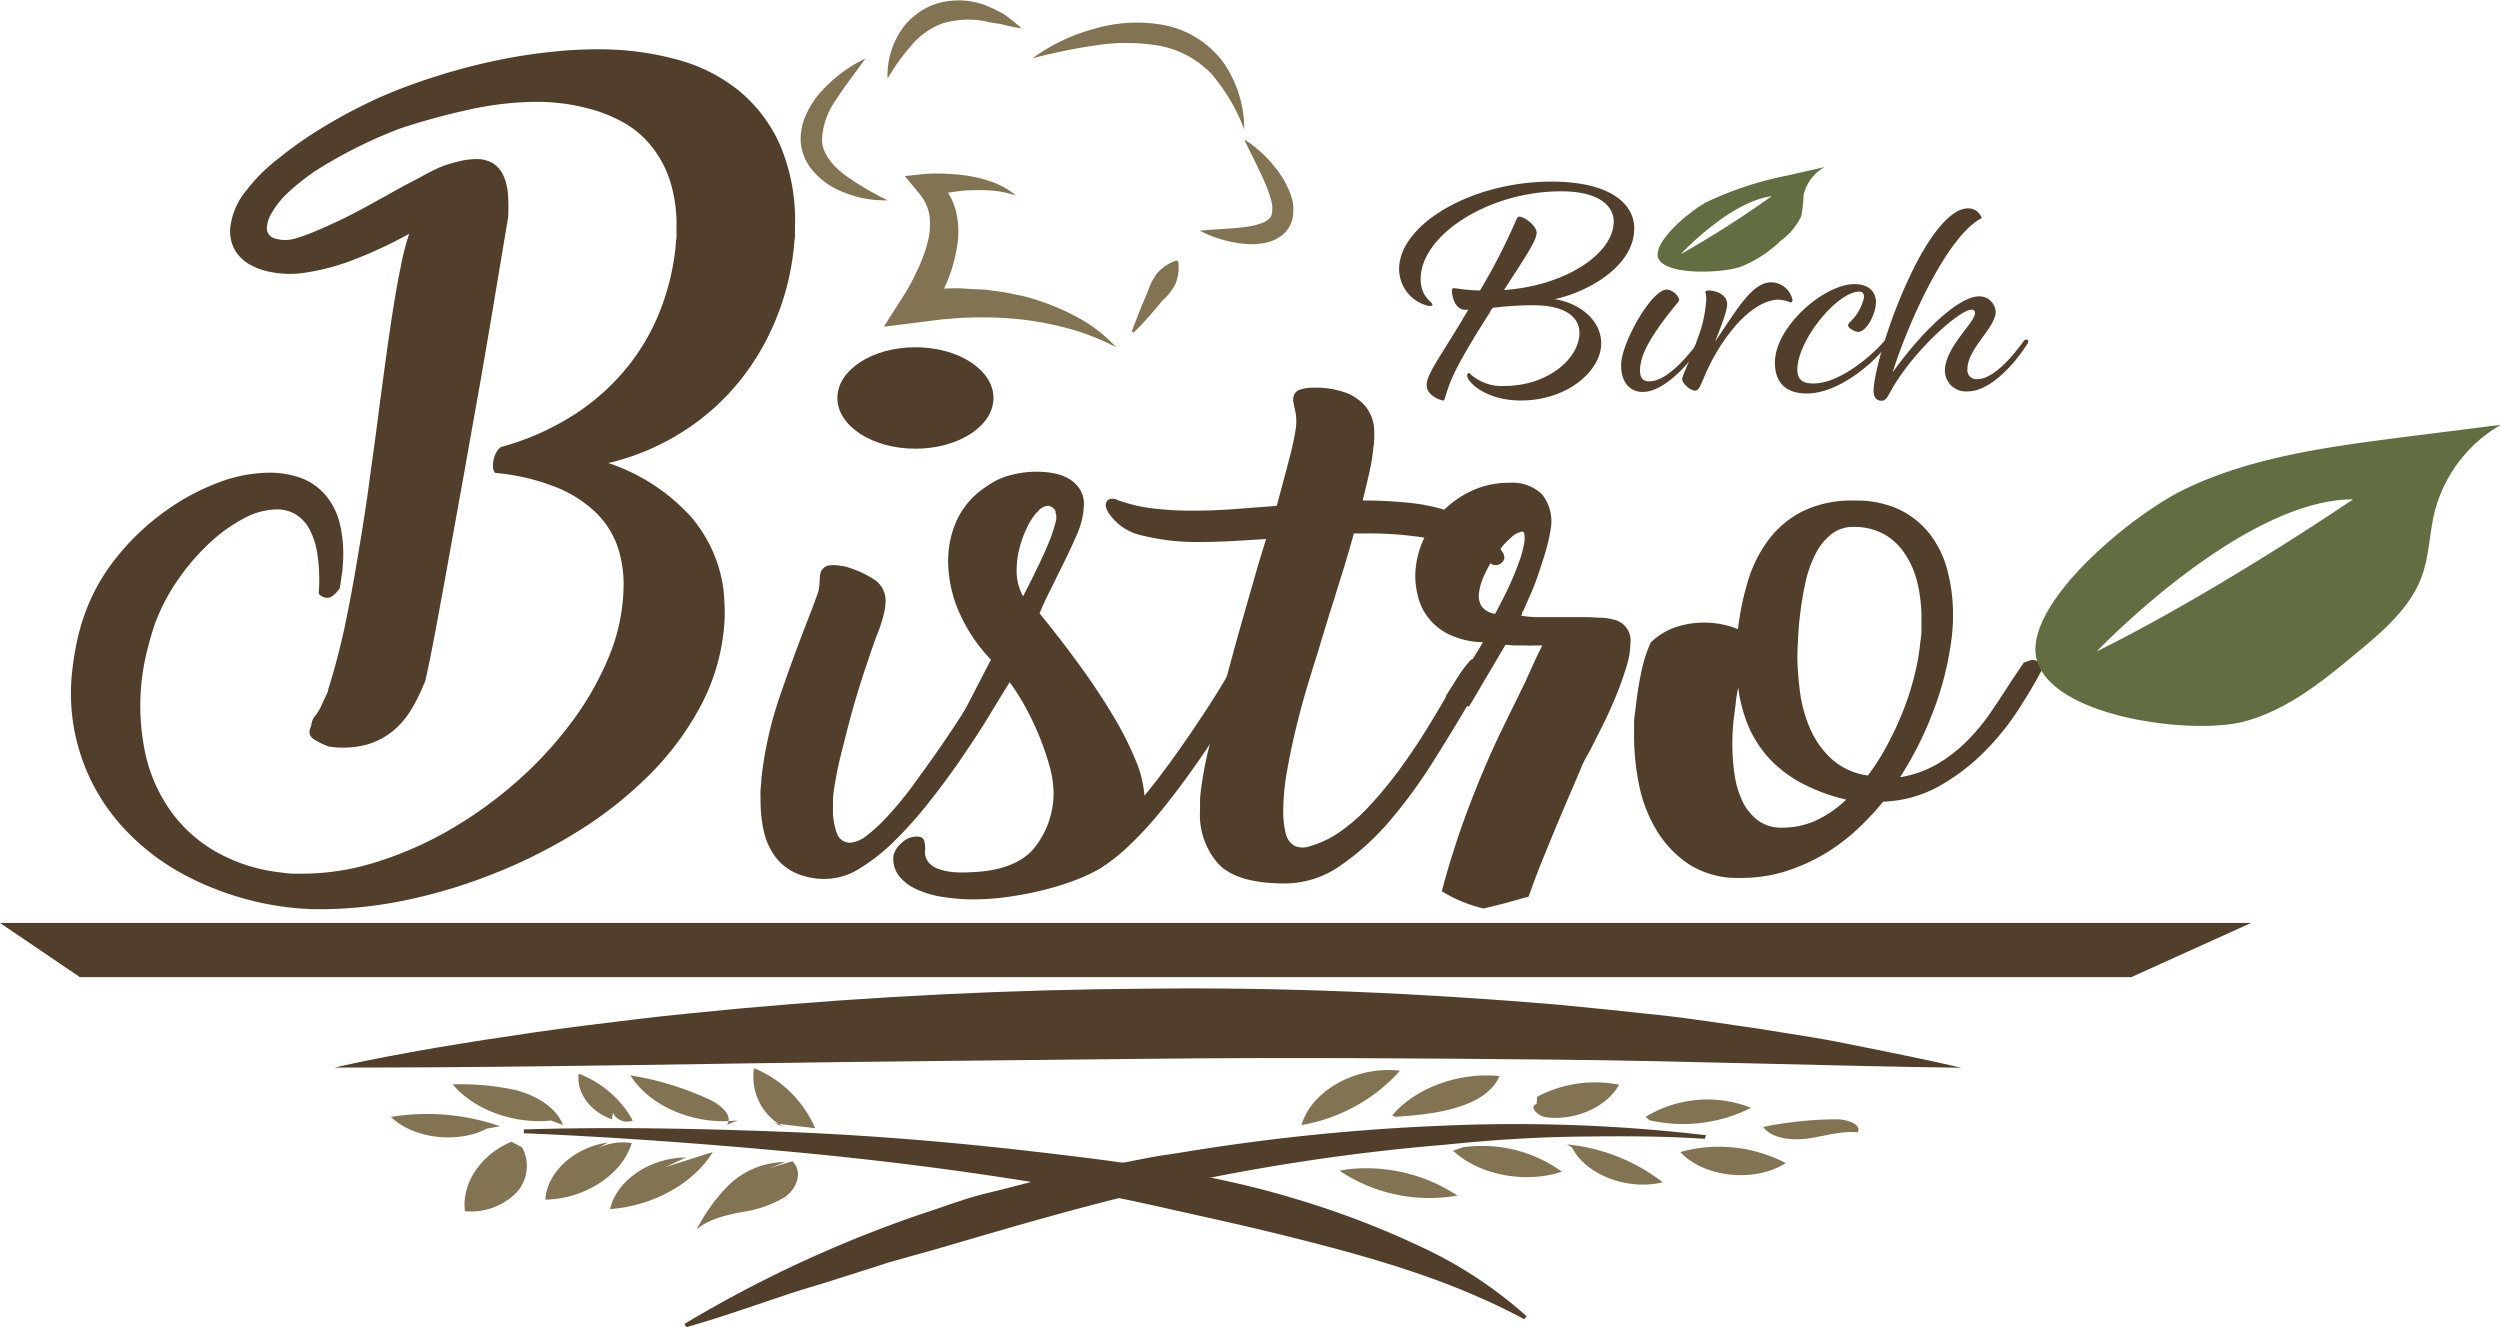 <svg xmlns="http://www.w3.org/2000/svg" viewBox="0 0 306.55 162.7">
  <defs>
    <style>
      .cls-1 {
        fill: #513f2b;
      }

      .cls-2 {
        fill: #827352;
      }

      .cls-3 {
        fill: #626d41;
      }
    </style>
  </defs>
  <title>bBistro_icon-01</title>
  <g id="birch_bistro_text" data-name="birch bistro text">
    <path class="cls-1" d="M133.6,75.15q-.66,3.91-1.52,9.08T130.25,95q-1,5.6-2,11.25l-1.92,10.64q-.9,5-1.64,8.94t-1.23,6.09a23.2,23.2,0,0,1-1.59,3.34,10.41,10.41,0,0,1-2.3,2.8,9,9,0,0,1-3.32,1.76,11.4,11.4,0,0,1-4.64.23,8.1,8.1,0,0,1-1.91-.95q-.78-.56-.24-1.59a1.94,1.94,0,0,1,.42-1.15,5.22,5.22,0,0,0,.8-1.3l.87-1.87-.06,0q1.08-3.39,2-7.49c.58-2.74,1.11-5.59,1.61-8.57s1-6,1.41-9.06.84-6,1.2-8.91q.47-3.57.92-6.86c.3-2.2.6-4.23.9-6.12s.61-3.59.93-5.13a31.92,31.92,0,0,1,1-3.87,52.84,52.84,0,0,1-6.5,3.06,27.66,27.66,0,0,1-6.85,1.79,12.37,12.37,0,0,1-3.53-.15,8.33,8.33,0,0,1-2.78-1A4.82,4.82,0,0,1,100,79a4.76,4.76,0,0,1-.47-2.63,8.75,8.75,0,0,1,2-4.55A21.38,21.38,0,0,1,105.36,68a48.74,48.74,0,0,1,4.7-3.37c1.61-1,3.2-1.92,4.75-2.71s2.88-1.42,4-1.88c1.92-.81,4-1.56,6.2-2.25s4.47-1.29,6.79-1.79a66.07,66.07,0,0,1,7-1.12,53.85,53.85,0,0,1,6.73-.32,36.35,36.35,0,0,1,9.06,1.33A20.36,20.36,0,0,1,162,59.72a18,18,0,0,1,5,6.72,23.59,23.59,0,0,1,1.77,9.86c0,.27,0,.59,0,1s-.06.7-.09,1a31.31,31.31,0,0,1-2,8.74,30.33,30.33,0,0,1-4.49,7.93,28.66,28.66,0,0,1-6.94,6.32,29.62,29.62,0,0,1-9.36,4A23.81,23.81,0,0,1,156,111.86a17.11,17.11,0,0,1,4,8.91q.12,1.16.15,2.4a18.67,18.67,0,0,1-.09,2.39,25.32,25.32,0,0,1-3,9.78,35.58,35.58,0,0,1-6.38,8.42,48.81,48.81,0,0,1-8.82,6.87,63.66,63.66,0,0,1-10.26,5.1A64.42,64.42,0,0,1,121,158.9a51.86,51.86,0,0,1-10.26,1.1,34.11,34.11,0,0,1-6.65-.63,36.37,36.37,0,0,1-10.17-3.58,28,28,0,0,1-7.81-6.12,24.3,24.3,0,0,1-6-18.57c.12-1.15.29-2.3.51-3.43a27,27,0,0,1,.93-3.49,23.82,23.82,0,0,1,3.88-7.13,30.06,30.06,0,0,1,5.75-5.59,28.42,28.42,0,0,1,6.61-3.67,18.15,18.15,0,0,1,6.49-1.32,11.37,11.37,0,0,1,3.86.63,7.3,7.3,0,0,1,3,2.05,8.56,8.56,0,0,1,1.83,3.61,16.3,16.3,0,0,1,.33,5.3c0,.39-.09.81-.15,1.27s-.13.91-.21,1.33c-.56.77-1.06,1.15-1.5,1.15a1.29,1.29,0,0,1-1.07-.52,21.46,21.46,0,0,0-.15-4.73,9.62,9.62,0,0,0-1-3.2,4.86,4.86,0,0,0-1.74-1.82,4.53,4.53,0,0,0-2.27-.57,8.82,8.82,0,0,0-4.1,1.15,19.75,19.75,0,0,0-4.25,3.09,28,28,0,0,0-3.83,4.5,24,24,0,0,0-2.78,5.39,40.05,40.05,0,0,0-1.11,4,27.88,27.88,0,0,0,.06,12.2,19.4,19.4,0,0,0,3.21,6.92A17.55,17.55,0,0,0,98,153.08a20.7,20.7,0,0,0,7.81,2.42,11.58,11.58,0,0,0,1.37.14q.66,0,1.32,0a30.15,30.15,0,0,0,8.89-1.41,44.21,44.21,0,0,0,8.91-3.89,51,51,0,0,0,8.2-5.86,47.06,47.06,0,0,0,6.79-7.3,36.81,36.81,0,0,0,4.67-8.16,23.27,23.27,0,0,0,1.79-8.51,14.3,14.3,0,0,0-.77-5.07,10.68,10.68,0,0,0-2.73-4.18,15.26,15.26,0,0,0-4.9-3.06,26.65,26.65,0,0,0-7.33-1.7,1,1,0,0,1-.27-.67,3.68,3.68,0,0,1,.06-.92,3,3,0,0,1,.33-.92,1.94,1.94,0,0,1,.59-.67,32.35,32.35,0,0,0,9.16-4.09,27.66,27.66,0,0,0,6.49-5.91,26.41,26.41,0,0,0,4-7.1,29.7,29.7,0,0,0,1.77-7.64c0-.35.07-.69.09-1s0-.65,0-.95a18.28,18.28,0,0,0-.72-5.72,13.19,13.19,0,0,0-2.19-4.26,11.67,11.67,0,0,0-3.38-3,17.76,17.76,0,0,0-4.31-1.78,24.55,24.55,0,0,0-6.76-.87,38.91,38.91,0,0,0-8.28,1,81.35,81.35,0,0,0-8.29,2.28,58,58,0,0,0-8.8,4.24,26.14,26.14,0,0,0-5.38,4.07,11.27,11.27,0,0,0-1.5,2,4,4,0,0,0-.6,1.67,1.3,1.3,0,0,0,.81,1.44,4.33,4.33,0,0,0,2.84,0,23.08,23.08,0,0,0,2.49-.92c.89-.38,1.83-.81,2.81-1.27s2-1,2.93-1.5l2.84-1.56c1.28-.73,2.52-1.41,3.71-2A31.07,31.07,0,0,1,125.28,69a16.38,16.38,0,0,1,2.34-.72,9.21,9.21,0,0,1,2-.26,3.86,3.86,0,0,1,2.13.52A3.47,3.47,0,0,1,133,70a6.75,6.75,0,0,1,.57,2.25A22.06,22.06,0,0,1,133.6,75.15Z" transform="translate(-71.29 -48.51)"/>
    <path class="cls-1" d="M194.63,129.19a3,3,0,0,0-1,.27,15.06,15.06,0,0,0-1.14,1.64c-.42.66-.91,1.42-1.48,2.27q-1.05,1.66-2.36,3.68c-.88,1.34-1.79,2.7-2.76,4.07s-1.92,2.7-2.88,4-1.9,2.4-2.82,3.4a19.22,19.22,0,0,1-2.59,2.42,3.73,3.73,0,0,1-2.13.91,1.72,1.72,0,0,1-1.58-1.21,8.22,8.22,0,0,1-.46-3c0-.28,0-.63,0-1s.06-.8.1-1.15c.22-1.51.54-3.15,1-4.94s.89-3.58,1.41-5.39,1.06-3.52,1.61-5.14,1-3,1.48-4.16a20.72,20.72,0,0,0,.62-2,7.09,7.09,0,0,0,.23-1.67,3.06,3.06,0,0,0-1.25-2.52,12.64,12.64,0,0,0-3.93-1.75l-.2,0a4.22,4.22,0,0,0-1.57-.07,1.26,1.26,0,0,0-1,.83,3.46,3.46,0,0,0-.13,1,6.9,6.9,0,0,1-.2,1.5v0l-.92,2.47q-2,5.08-3.74,10.16A46.74,46.74,0,0,0,164.65,144c0,.43-.07.87-.1,1.31s0,.89,0,1.32a17.28,17.28,0,0,0,.39,3.78,8.51,8.51,0,0,0,1.35,3.06,6.55,6.55,0,0,0,2.49,2.06,8.76,8.76,0,0,0,3.84.75,7.94,7.94,0,0,0,4-1.23,23,23,0,0,0,4.2-3.27,50.41,50.41,0,0,0,4.2-4.67c1.39-1.75,2.74-3.55,4-5.39s2.48-3.66,3.57-5.47,2.08-3.42,3-4.85l.72-1.13A2.15,2.15,0,0,0,194.63,129.19Z" transform="translate(-71.29 -48.51)"/>
    <path class="cls-1" d="M192.4,108.07a8.19,8.19,0,0,1,2.78-1.29,12.46,12.46,0,0,1,3.25-.43,11.09,11.09,0,0,1,2.17.21,5.86,5.86,0,0,1,1.83.7,3.86,3.86,0,0,1,1.28,1.26,3.38,3.38,0,0,1,.49,1.85,9.73,9.73,0,0,1-.92,3.81q-.92,2.14-2.16,4.56c-.39.82-.8,1.64-1.21,2.46s-.8,1.66-1.15,2.52q2.55,3.12,4.85,6.28c1.53,2.11,2.89,4.14,4.07,6.11a40.77,40.77,0,0,1,2.82,5.52,13.57,13.57,0,0,1,1.12,4.45q1.5-1.82,2.95-3.81t2.78-3.94q1.35-2,2.46-3.72c.75-1.18,1.38-2.22,1.91-3.11,0,0,0-.09.13-.16a.15.15,0,0,0,.06-.11l.53-.86h-.07a5.66,5.66,0,0,1,.63-.86,1.33,1.33,0,0,1,1-.32,1.78,1.78,0,0,1,1.71,1.07l-.4.65-.19.16c-.66,1-1.41,2.25-2.27,3.64s-1.78,2.86-2.78,4.4-2.08,3.09-3.22,4.67-2.29,3.07-3.47,4.5a44.09,44.09,0,0,1-3.61,3.89,23.43,23.43,0,0,1-3.54,2.81,21.05,21.05,0,0,1-3.51,1.61,35.57,35.57,0,0,1-4,1.18,41,41,0,0,1-4.1.75,30.23,30.23,0,0,1-3.9.27,24.33,24.33,0,0,1-4-.32,11.79,11.79,0,0,1-3.21-1,5.4,5.4,0,0,1-2.07-1.67,3.47,3.47,0,0,1-.59-2.4,3,3,0,0,1,1-1.53,2.64,2.64,0,0,1,1.87-.78c.53,0,.83.2.92.59a3.93,3.93,0,0,1,.07,1.24,2,2,0,0,0,.49,1.39,2.88,2.88,0,0,0,1.31.8,7.66,7.66,0,0,0,1.8.35,14.42,14.42,0,0,0,2,0q5.25-.17,7.61-2.74a10.77,10.77,0,0,0,2.56-7,12.77,12.77,0,0,0-.49-3.25,34.44,34.44,0,0,0-1.28-3.73,35,35,0,0,0-1.84-3.81,25.38,25.38,0,0,0-2.29-3.44l-2.89,5.32-2.36-.7,3.47-6.71A19.94,19.94,0,0,1,189,123.8a15.77,15.77,0,0,1-1.45-6.55,12,12,0,0,1,1.09-5A9.87,9.87,0,0,1,192.4,108.07Zm5,12.27c.4-.78.82-1.65,1.28-2.6s.86-1.85,1.21-2.7a17,17,0,0,0,.79-2.34,2,2,0,0,0,0-1.47h.07a1.29,1.29,0,0,0-.86-.7,1.72,1.72,0,0,0-1.28.62,7.07,7.07,0,0,0-1.27,1.82,13,13,0,0,0-1,2.6,11.12,11.12,0,0,0-.39,2.9,6.44,6.44,0,0,0,.79,3.16Z" transform="translate(-71.29 -48.51)"/>
    <path class="cls-1" d="M239.69,103.45a25,25,0,0,1-.49,3c-.25,1.07-.52,2.21-.82,3.43a54.83,54.83,0,0,1,5.54.27,23,23,0,0,1,4.92,1,14.34,14.34,0,0,1,4,2.07,10.33,10.33,0,0,1,2.89,3.35h-.07c.18.29.11.59-.19.91a1.11,1.11,0,0,1-1.25.22,14.93,14.93,0,0,0-6.72-3,44.43,44.43,0,0,0-8.56-.78h-1.64q-.66,2.41-1.41,4.83c-.51,1.6-1,3.25-1.55,4.93l-1.24,4.07-.2.7c-.3.93-.7,2.19-1.18,3.78s-.95,3.31-1.41,5.15-.85,3.69-1.18,5.55a29.07,29.07,0,0,0-.49,5,11.36,11.36,0,0,0,.29,2.71,2.35,2.35,0,0,0,1.09,1.58,2.5,2.5,0,0,0,1.9.05,12.5,12.5,0,0,0,3.21-1.45,21.85,21.85,0,0,0,4-3.4A49.73,49.73,0,0,0,242.8,143q1.74-2.37,3.22-4.75t2.59-4.32h-.07c.62-1,1.17-1.88,1.67-2.65a13.55,13.55,0,0,1,1.48-1.9,2,2,0,0,1,.72-.06,1.55,1.55,0,0,1,1.51,1l-2.36,4h.07q-2.1,3.6-4.6,7.56a61,61,0,0,1-5.34,7.3,30.92,30.92,0,0,1-6.07,5.49,11.84,11.84,0,0,1-6.75,2.17c-3.9,0-6.61-.78-8.14-2.36a9,9,0,0,1-2.29-6.59c0-.39,0-.79,0-1.18s.05-.81.1-1.23a43.72,43.72,0,0,1,.92-5c.48-2.11,1-4.42,1.7-6.94s1.38-5.17,2.17-7.94,1.55-5.44,2.29-8l.92-3c-1.49.1-2.91.19-4.26.26s-2.67.11-3.94.11a27.68,27.68,0,0,1-7-.8,6.54,6.54,0,0,1-4.26-3,2.43,2.43,0,0,1-.2-.61A.88.88,0,0,1,207,110a.68.68,0,0,1,.49-.32,1.37,1.37,0,0,1,1,.24l-.06-.06a19.25,19.25,0,0,0,4.29,1,41.82,41.82,0,0,0,4.82.27c1.58,0,3.26-.06,5.05-.19l5.25-.4q.92-3.37,1.58-5.93a33.38,33.38,0,0,0,.78-3.67,6.81,6.81,0,0,0,0-1.53c-.07-.41-.14-.79-.23-1.15,0-.18-.08-.35-.1-.51a3.67,3.67,0,0,1,0-.46,1.19,1.19,0,0,1,.82-1,4.85,4.85,0,0,1,1.6-.24,10.77,10.77,0,0,1,4.1.64,5.83,5.83,0,0,1,2.37,1.69,5.05,5.05,0,0,1,1,2.39A11.29,11.29,0,0,1,239.69,103.45Z" transform="translate(-71.29 -48.51)"/>
    <path class="cls-1" d="M246.44,124.28a7.33,7.33,0,0,0,2.63,2.07,10.14,10.14,0,0,0,4.06.91c-.74,1.25-1.49,2.47-2.26,3.65s-1.52,2.39-2.26,3.64a3.73,3.73,0,0,0,.92.24l1.9.35,4.46-7.56c.35,0,.76.07,1.25.08l1.24,0a7.46,7.46,0,0,0,.95,0h1.08c-.39.75-.75,1.5-1.08,2.23s-.67,1.47-1,2.22l-3,6.12c-1.05,2.18-2.07,4.53-3.08,7.05s-2,5.21-2.88,8.07c-.46,1.42-.88,2.92-1.28,4.45a17.54,17.54,0,0,0,5.1,2.11c1.59-.36,3.17-.78,4.73-1.24.6-.17.65-.16.6-.12l.21-.1c.45-1.26.91-2.53,1.42-3.81.81-2,1.66-4.09,2.53-6.14s1.73-4.05,2.56-6a9.41,9.41,0,0,1,.52-1.08c.22-.39.42-.75.59-1.07.44-.86.94-1.86,1.51-3s1.09-2.31,1.58-3.49.89-2.33,1.24-3.46a10.14,10.14,0,0,0,.53-3,2.61,2.61,0,0,0-1.64-2.79,7.71,7.71,0,0,0-1.77-.35c-.66,0-1.38-.08-2.17-.08l-1,0q-.53,0-1.05,0c-.39,0-.78,0-1.15,0l-1.08,0c-.61,0-1.24,0-1.87,0a16.7,16.7,0,0,1-1.67-.17.81.81,0,0,0,.13-.32.47.47,0,0,1,.13-.27l.85-1.93c.35-.78.69-1.64,1-2.57s.63-1.88.92-2.87a21.72,21.72,0,0,0,.62-2.81,5.35,5.35,0,0,0-1.08-4.11,5.22,5.22,0,0,0-4-1.42,10.66,10.66,0,0,0-4.49.92,12.22,12.22,0,0,0-3.51,2.38,11.65,11.65,0,0,0-2.39,3.33,11.47,11.47,0,0,0-1.09,3.67,9.49,9.49,0,0,0,.17,3.24A7.1,7.1,0,0,0,246.44,124.28Zm7-5.57a16.84,16.84,0,0,1,1.48-2.44,10.2,10.2,0,0,1,1.67-1.85,2.49,2.49,0,0,1,1.38-.73c.22,0,.3.38.26,1.13a12.09,12.09,0,0,1-.59,2.36c-.31.89-.66,1.78-1.05,2.65s-.78,1.68-1.15,2.39-.64,1.23-.82,1.56a2.52,2.52,0,0,1-1.67-.94,2.55,2.55,0,0,1-.3-1.69A7.43,7.43,0,0,1,253.46,118.71Z" transform="translate(-71.29 -48.51)"/>
    <path class="cls-1" d="M284.68,156.16a11.13,11.13,0,0,1-6.23-1.63,13.12,13.12,0,0,1-4-4.16,17.22,17.22,0,0,1-2.17-5.58,30.08,30.08,0,0,1-.62-5.95v-1.58a6.93,6.93,0,0,1,.13-1.42q.27-2.58.72-4.77a17.76,17.76,0,0,1,1.18-3.76,8.1,8.1,0,0,1,3-1.87,10.88,10.88,0,0,1,3.58-.59,11.14,11.14,0,0,1,2.13.21,11.42,11.42,0,0,1,2,.59,33.91,33.91,0,0,1,1.15-5.65,16.3,16.3,0,0,1,2.43-5.07,12.17,12.17,0,0,1,4.19-3.65,13.7,13.7,0,0,1,6.53-1.39,12.37,12.37,0,0,1,5.48,1.1,10.54,10.54,0,0,1,3.74,3,12.31,12.31,0,0,1,2.16,4.45,21.32,21.32,0,0,1,.69,5.53,22.76,22.76,0,0,1-.2,3v0a38.28,38.28,0,0,1-2.16,8.58,43.37,43.37,0,0,1-4.13,8.26,13.24,13.24,0,0,0,4.52-1.59,17.84,17.84,0,0,0,3.61-2.78,24.79,24.79,0,0,0,3-3.6q1.35-2,2.59-3.94l1.45-2.14.62-.22a1.51,1.51,0,0,1,.49-.1,1.22,1.22,0,0,1,.66.21,1.49,1.49,0,0,1,.52.86q-1.11,2.15-2.88,4.9a31.69,31.69,0,0,1-4.2,5.23,25.2,25.2,0,0,1-5.54,4.24,15.15,15.15,0,0,1-6.92,1.93,33.8,33.8,0,0,1-3.64,3.81,23.67,23.67,0,0,1-4.17,2.95,22.8,22.8,0,0,1-4.66,1.93A18.33,18.33,0,0,1,284.68,156.16Zm13-9.6a22.59,22.59,0,0,1-5.64-2.11,15.09,15.09,0,0,1-3.94-3.09,13.93,13.93,0,0,1-2.46-3.91,18.49,18.49,0,0,1-1.21-4.61,14.21,14.21,0,0,0-.29,1.77c-.07.61-.15,1.21-.23,1.82a27.22,27.22,0,0,0-.2,3.32,25.12,25.12,0,0,0,.29,3.84,11.2,11.2,0,0,0,1,3.27,6.28,6.28,0,0,0,1.9,2.28,4.8,4.8,0,0,0,2.89.86,10,10,0,0,0,4.13-.86A13.67,13.67,0,0,0,297.67,146.56Zm-6-17.9a35.46,35.46,0,0,0,.33,4.71,16.56,16.56,0,0,0,1.28,4.59,10.87,10.87,0,0,0,2.62,3.64,8.24,8.24,0,0,0,4.43,2,29.17,29.17,0,0,0,2.33-3.67,39.71,39.71,0,0,0,1.93-4.13,32.81,32.81,0,0,0,1.41-4.34,28,28,0,0,0,.76-4.32,8,8,0,0,0,.13-1.42v-1.37a18.38,18.38,0,0,0-.49-4.34,10.73,10.73,0,0,0-1.51-3.54A7.52,7.52,0,0,0,302.3,114a7.73,7.73,0,0,0-3.78-.88,4.21,4.21,0,0,0-2.65.88,7.17,7.17,0,0,0-1.94,2.39,14.49,14.49,0,0,0-1.24,3.48A40.34,40.34,0,0,0,292,124c-.08.65-.15,1.36-.19,2.15S291.7,127.8,291.7,128.66Z" transform="translate(-71.29 -48.51)"/>
    <g>
      <path class="cls-1" d="M257.58,75.07c.59,0,2.13,1.08,2.13,2s-1.46,3.08-4,7c7.48-.5,13.45-4.43,13.45-8.4,0-1.89-1.77-3.7-6.44-3.7-9,0-17.23,5.44-17.23,10.75,0,2.24,1.45,2.82,1.45,3.13,0,.11-.11.19-.39.19a4.65,4.65,0,0,1-3.7-4.55c0-5.39,8.77-10.71,18.68-10.71,7.16,0,10.15,2.7,10.15,5.74,0,4.66-5.74,7.82-9.75,8.67,3.26.54,5.7,2.7,5.7,5.43,0,3.32-4.09,7-9.87,7-4.17,0-6.57-2.2-6.57-3.09a.3.3,0,0,1,.24-.3,5.7,5.7,0,0,0,4.25,1.61c5.5,0,9.28-3.43,9.28-6.51,0-2-1.85-3.39-5.63-3.39a43.06,43.06,0,0,0-5,.31,3.76,3.76,0,0,0-.39.62c-4.45,7-4.84,8.4-5.47,10.44-.08.23-.12.31-.24.31s-2-.5-2-1.89,1.65-3.39,5.11-9.25a2,2,0,0,1-.55,0c-1.26-.15-1.5-2-1.46-2.43,0-.19.2-.23.44-.19a21.83,21.83,0,0,0,3,.27,74.88,74.88,0,0,0,4.48-8.75C257.35,75.19,257.43,75.07,257.58,75.07Z" transform="translate(-71.29 -48.51)"/>
      <path class="cls-1" d="M280,90.06c-.12,0-.24,0-.47.39-1,1.39-3.74,4.82-6,4.82-.79,0-1.14-.43-1.14-1.31,0-1.74,1-3.86,4.13-7.75.47-.58.67-.73.67-1a1.88,1.88,0,0,0-1.5-1.2c-1.92,0-5.62,6.63-5.62,9.25,0,2.27,1.18,3.31,2.63,3.31,2.8,0,5.94-3.77,7.24-5.78.12-.19.28-.38.28-.53A.23.23,0,0,0,280,90.06Z" transform="translate(-71.29 -48.51)"/>
      <path class="cls-1" d="M280.83,84.13c.78,0,2.24.46,2.24,1.66,0,.65-.39,1.92-1.49,4.62,2.75-4,4.52-7.28,6.92-7.28a2.69,2.69,0,0,1,2.59,2.19.26.26,0,0,1-.27.27,4.4,4.4,0,0,0-1.42-.34c-1.69,0-4.44,1.35-7.35,6-2.09,3.39-2.13,5.16-2.91,5.16-.59,0-1.58-.89-1.58-1.39s.95-2.19,1.89-5a15.64,15.64,0,0,0,1.06-4.81,3.53,3.53,0,0,0-.11-.89C280.4,84.25,280.47,84.13,280.83,84.13Z" transform="translate(-71.29 -48.51)"/>
      <path class="cls-1" d="M302.34,90.33c.28-.34.39-.34.51-.34s.16.07.16.19,0,.27-.28.58c-1.61,2.19-5.93,6-9.91,6-2.44,0-3.89-1.24-3.89-3.78,0-4.39,6-9.63,9.75-9.63,2,0,2.64,1.19,2.64,2.16,0,1.54-1.18,3.69-2.16,3.69-.44,0-1.26-.46-1.26-.8,0-.12.08-.24.27-.43a5.93,5.93,0,0,0,1.69-3c0-.5-.23-.7-.59-.7-2.71,0-7.59,6-7.59,9.56,0,1.16.59,1.7,1.93,1.7C297,95.54,301,91.91,302.34,90.33Z" transform="translate(-71.29 -48.51)"/>
      <path class="cls-1" d="M313.47,86.9a.39.39,0,0,0-.43-.42c-1.5,0-7.39,5.28-10,10.17-.35.62-.55,1-1.06,1s-.95-.35-.95-1.2c0-2.2,1.93-8.86,4.57-14.33,2.12-4.44,4.75-8.06,7-8.06a1.72,1.72,0,0,1,1.69,1.2c-4.17,2.08-9,12.75-10.93,18.92,3.14-4.43,7.9-9.33,10.61-9.33A2,2,0,0,1,316,86.75c0,1.93-3.46,4.51-3.46,7A1.1,1.1,0,0,0,313.75,95c2.12,0,4.6-3.2,5.54-4.47.24-.35.36-.39.47-.39a.23.23,0,0,1,.24.23c0,.16-.16.35-.28.54-1.25,2-4.32,5.59-7.11,5.59A2.58,2.58,0,0,1,309.77,94C309.77,91.1,313.47,88.06,313.47,86.9Z" transform="translate(-71.29 -48.51)"/>
    </g>
    <ellipse class="cls-1" cx="112.25" cy="48.8" rx="9.57" ry="6.22"/>
  </g>
  <g id="drawings">
    <path class="cls-2" d="M208.14,91.09a28.3,28.3,0,0,0-5.92-2.32,37.82,37.82,0,0,0-6.1-1.13,45.14,45.14,0,0,0-6.15-.18c-1,0-2.05.15-3.07.2l-3.06.39-4.17.52L181.94,85a25.84,25.84,0,0,0,1.78-3.25A18.28,18.28,0,0,0,185,78.35a8.54,8.54,0,0,0,.27-3.33A5.45,5.45,0,0,0,184,72.23l-1.76-2.13,2.44-.26a21.47,21.47,0,0,1,3,0,19.08,19.08,0,0,1,2.91.34,14.38,14.38,0,0,1,2.81.82,8.83,8.83,0,0,1,2.47,1.5,11.91,11.91,0,0,0-2.7-.6,20.48,20.48,0,0,0-2.71-.06c-.9,0-1.79.14-2.68.26s-1.79.32-2.59.52l.69-2.39a8.11,8.11,0,0,1,2.63,4.17,11,11,0,0,1,.07,4.73,18.74,18.74,0,0,1-1.3,4.27,25.18,25.18,0,0,1-2.1,3.87l-1.9-3c1.12-.11,2.23-.27,3.34-.34s2.25-.12,3.37,0l1.69.08c.56,0,1.12.13,1.67.19,1.12.11,2.22.38,3.32.6a28.52,28.52,0,0,1,6.28,2.38A17.72,17.72,0,0,1,208.14,91.09Z" transform="translate(-71.29 -48.51)"/>
    <path class="cls-2" d="M210.08,89.16c.28-.84.62-1.63.93-2.45s.67-1.6,1-2.39A7.58,7.58,0,0,1,213.19,82a5.44,5.44,0,0,1,2.36-1.55l.22.14a5.47,5.47,0,0,1-.37,2.8,7.22,7.22,0,0,1-1.59,2c-.55.67-1.11,1.33-1.7,2s-1.18,1.28-1.81,1.9Z" transform="translate(-71.29 -48.51)"/>
    <path class="cls-2" d="M180.13,73.07a13.41,13.41,0,0,1-6.37-1.42A8.79,8.79,0,0,1,171,69.49,6.22,6.22,0,0,1,169.48,66a7.1,7.1,0,0,1,.75-3.64,10.54,10.54,0,0,1,1.94-2.82,17.2,17.2,0,0,1,5.23-3.85c-1.25,1.77-2.55,3.4-3.61,5.08a8.93,8.93,0,0,0-1.71,5c.09,1.55,1.22,3,2.76,4.17A35,35,0,0,0,180.13,73.07Z" transform="translate(-71.29 -48.51)"/>
    <path class="cls-2" d="M180.13,58.15a9.82,9.82,0,0,1,1.33-5.39A8.38,8.38,0,0,1,186,49a9.38,9.38,0,0,1,5.86.06,17.93,17.93,0,0,1,2.54,1.2,20.08,20.08,0,0,1,2.15,1.73,24.37,24.37,0,0,1-2.63-.55l-1.27-.19A8.9,8.9,0,0,0,191.4,51a11.1,11.1,0,0,0-4.57.39A9,9,0,0,0,183.12,54,24.25,24.25,0,0,0,180.13,58.15Z" transform="translate(-71.29 -48.51)"/>
    <path class="cls-2" d="M197.89,55.66a22.93,22.93,0,0,1,7.52-3.6,18.36,18.36,0,0,1,8.58-.48,11.82,11.82,0,0,1,7.41,4.73,14.37,14.37,0,0,1,2.46,8.06,23.1,23.1,0,0,0-4-6.78,11.88,11.88,0,0,0-6.35-3.46,24.17,24.17,0,0,0-7.65-.09A70.64,70.64,0,0,0,197.89,55.66Z" transform="translate(-71.29 -48.51)"/>
    <path class="cls-2" d="M223.86,65.61A15.1,15.1,0,0,1,228,69.5a11,11,0,0,1,1.45,2.61,5.36,5.36,0,0,1,.26,3.46,3.66,3.66,0,0,1-1.12,1.71,4.94,4.94,0,0,1-1.62.87,8.16,8.16,0,0,1-3.1.26,15.08,15.08,0,0,1-5.46-1.61c1.9-.2,3.72-.22,5.42-.44a8.73,8.73,0,0,0,2.3-.54c.65-.29,1-.59,1.09-1a3.61,3.61,0,0,0-.11-1.92,16.52,16.52,0,0,0-.87-2.35C225.52,68.93,224.66,67.33,223.86,65.61Z" transform="translate(-71.29 -48.51)"/>
    <path class="cls-1" d="M135.52,187c10.54-.32,21.08-.12,31.63.28s21.08,1.28,31.59,2.51,21.08,2.59,31.31,5.7a106.84,106.84,0,0,1,15,5.68,52.84,52.84,0,0,1,13.43,8.73l-.27.38c-9.3-5-19.3-7.75-29.38-10.26-5-1.25-10.12-2.35-15.21-3.5s-10.23-2.14-15.4-3c-10.33-1.69-20.76-2.95-31.22-3.9s-21-1.72-31.47-2.15Z" transform="translate(-71.29 -48.51)"/>
    <path class="cls-1" d="M280.34,188.15c-5.32-.35-10.68-.34-16-.26s-10.67.45-16,1a256.1,256.1,0,0,0-31.59,4.63c-10.42,2.18-20.6,5.22-30.78,8.19l-3.83,1.07-1.92.54-1.89.62c-2.54.79-5.06,1.63-7.62,2.39s-5.07,1.65-7.6,2.5-5.09,1.69-7.69,2.43l-.19-.42a152,152,0,0,1,29.34-13.57c2.57-.83,5.1-1.82,7.73-2.45s5.23-1.34,7.86-2c1.31-.33,2.64-.58,4-.82l4-.76,4-.77c1.32-.26,2.66-.42,4-.64a258.73,258.73,0,0,1,32.13-3.29,200,200,0,0,1,32.19,1.17Z" transform="translate(-71.29 -48.51)"/>
    <path class="cls-2" d="M230.87,186.53c1.15-4.26,6.76-7.39,12.08-6.72A20.92,20.92,0,0,1,231,186.44" transform="translate(-71.29 -48.51)"/>
    <path class="cls-2" d="M242,185.27c2.87-3.38,8.15-5.31,13.17-4.82-1.68,3.84-7.77,4.71-12.78,5" transform="translate(-71.29 -48.51)"/>
    <path class="cls-2" d="M259.64,185l.13-2a15.13,15.13,0,0,1,10.05-1.48c-1.48,2.69-5.27,4.42-8.88,4-1.07-.12-2.24-1.33-1.22-1.63" transform="translate(-71.29 -48.51)"/>
    <path class="cls-2" d="M273.07,185.47A14.49,14.49,0,0,1,286,184.35a18.46,18.46,0,0,1-12.42,1.53" transform="translate(-71.29 -48.51)"/>
    <path class="cls-2" d="M235.53,192.06A19.86,19.86,0,0,0,250,195.11a20.31,20.31,0,0,0-13.45-3.22" transform="translate(-71.29 -48.51)"/>
    <path class="cls-2" d="M249.45,189.6c3.21,3,8.83,4.07,13.36,2.59a16.6,16.6,0,0,0-12.1-3" transform="translate(-71.29 -48.51)"/>
    <path class="cls-2" d="M277.32,189.77c2.92,3.14,9.13,3.79,12.94,1.36a17.72,17.72,0,0,0-12.1-1.57" transform="translate(-71.29 -48.51)"/>
    <path class="cls-2" d="M264.05,189.22c1.73,3.37,6.82,5.31,11.12,4.26a22.71,22.71,0,0,0-11.73-4.64" transform="translate(-71.29 -48.51)"/>
    <path class="cls-2" d="M287.2,186.76a45.53,45.53,0,0,1,9.34-1c1.29,0,3.1.67,2.52,1.6-2-.21-4.05.47-6.08.75s-4.51,0-5.51-1.45" transform="translate(-71.29 -48.51)"/>
    <path class="cls-2" d="M131,186.9c-3.64,1.88-9,1.24-11.77-1.43a27.28,27.28,0,0,1,13.38,1.14" transform="translate(-71.29 -48.51)"/>
    <path class="cls-2" d="M146.32,185.75c-2.64-.89-4.38-3.28-4.07-5.58a12.65,12.65,0,0,1,6.63,5.74,1.91,1.91,0,0,1-2.43-.95" transform="translate(-71.29 -48.51)"/>
    <path class="cls-2" d="M161.77,185.88c-5.22.66-10.81-1.68-13.18-5.51a36.69,36.69,0,0,1,9.76,3c1.39.66,2.9,2,2.05,3.07" transform="translate(-71.29 -48.51)"/>
    <path class="cls-2" d="M167.42,186.71a6.92,6.92,0,0,1-3.67-7.22,13.88,13.88,0,0,1,7.49,7.36l-5-.59" transform="translate(-71.29 -48.51)"/>
    <path class="cls-2" d="M138.86,185.91c-4.61.46-9.44-1.32-12.06-4.43a30.9,30.9,0,0,1,7.89.74c2.52.69,4.86,2.17,5.63,4.24" transform="translate(-71.29 -48.51)"/>
    <path class="cls-2" d="M134,188.51c-3.76,1.57-6.12,5.1-5.7,8.51a7.79,7.79,0,0,0,6.3-2.26,4.8,4.8,0,0,0,.72-5.55" transform="translate(-71.29 -48.51)"/>
    <path class="cls-2" d="M145.83,188.61c-4.1.56-7.46,3.62-7.67,7,4.88-.09,9.45-3.09,10.59-6.94a7.1,7.1,0,0,0-4.83,1" transform="translate(-71.29 -48.51)"/>
    <path class="cls-2" d="M167.56,191a10.08,10.08,0,0,0-6.84,2.76,21.54,21.54,0,0,0-4,5.5c1.36-1.2,3.4-1.7,5.35-2.1a14.25,14.25,0,0,0,5.5-1.89c1.5-1.09,2.17-3.12.88-4.37l-2.82.85" transform="translate(-71.29 -48.51)"/>
    <path class="cls-2" d="M155.41,190.44c-4.4,0-8.55,2.81-9.31,6.33,5.29-.39,10.23-3.13,12.6-7l-5.88,1.87" transform="translate(-71.29 -48.51)"/>
    <polygon class="cls-1" points="0 113.17 276.03 113.17 261.33 119.82 9.8 119.82 0 113.17"/>
    <path class="cls-1" d="M112.29,179.41c8.18-1.83,16.45-3.13,24.73-4.34,4.14-.6,8.29-1.09,12.44-1.6s8.31-.88,12.47-1.29q25-2.28,50.1-2.44c16.73-.2,33.48.55,50.16,1.95q6.26.6,12.5,1.28c4.16.45,8.3,1.12,12.44,1.71l6.21,1c2.06.33,4.12.74,6.17,1.16,4.11.82,8.21,1.65,12.29,2.6-16.77-.23-33.34-.83-49.95-1s-33.17-.28-49.76-.1-33.18.32-49.8.57S129,179.44,112.29,179.41Z" transform="translate(-71.29 -48.51)"/>
    <path class="cls-3" d="M366.15,102.09c-9.28,1.19-18.77,2.44-27,6.42-6,2.9-17.71,12.38-18.26,19.18-.68,8.45,18.81,11.11,25.59,9.29,5.28-1.42,9.54-4.89,13.61-8.26,3.24-2.68,6.6-5.52,8.06-9.27,1.08-2.76,1-5.77,1.79-8.61a17.32,17.32,0,0,1,8-10.24Zm-37.76,26.3s17.77-18.65,31.43-18.65C359.82,109.74,343.43,120.93,328.39,128.39Z" transform="translate(-71.29 -48.51)"/>
    <path class="cls-3" d="M290.61,70a42.26,42.26,0,0,0-10,3.26c-2.16,1.16-6.17,4.53-6.06,6.54.14,2.51,7.71,2.29,10.21,1.41a14.85,14.85,0,0,0,4.8-3.11A8.07,8.07,0,0,0,292.17,75a19.1,19.1,0,0,0,.28-2.61A5.37,5.37,0,0,1,295,69Zm-13.17,9.62s5.9-6.36,11.11-7.06A128.31,128.31,0,0,1,277.44,79.65Z" transform="translate(-71.29 -48.51)"/>
  </g>
</svg>
